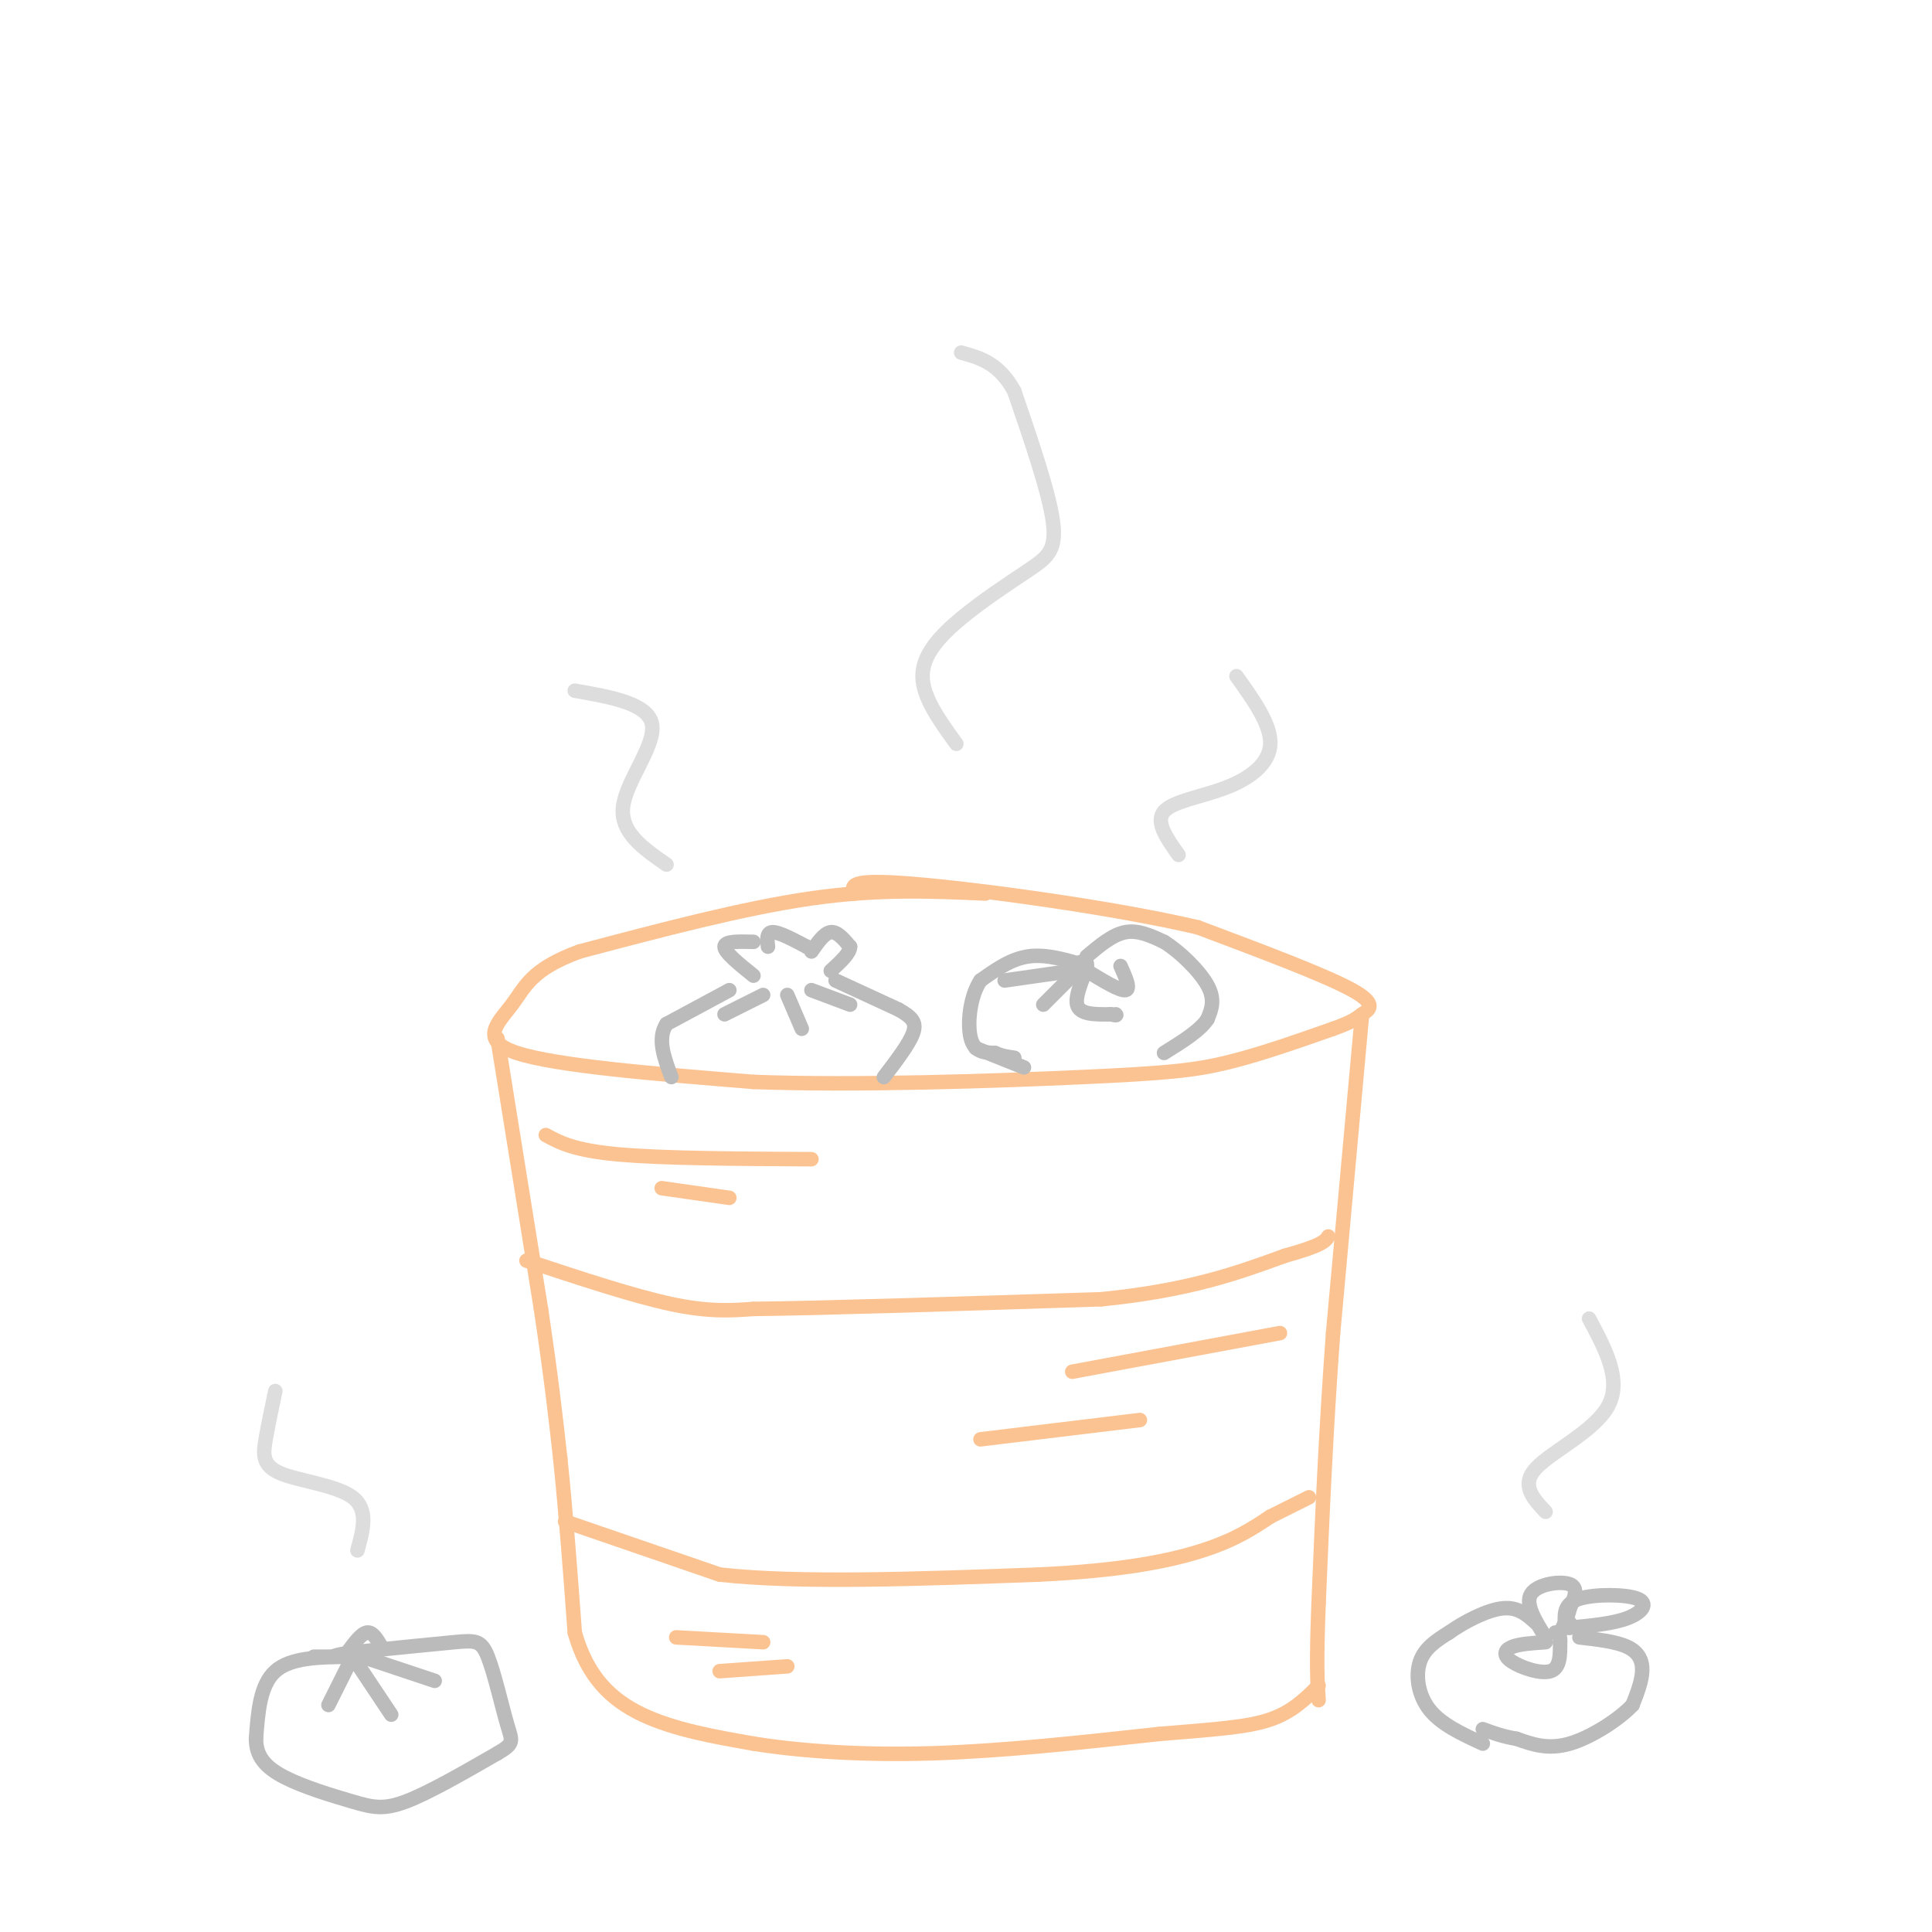 <svg viewBox='0 0 400 400' version='1.1' xmlns='http://www.w3.org/2000/svg' xmlns:xlink='http://www.w3.org/1999/xlink'><g fill='none' stroke='rgb(252,195,146)' stroke-width='3' stroke-linecap='round' stroke-linejoin='round'><path d='M204,185c-11.000,-0.500 -22.000,-1.000 -36,1c-14.000,2.000 -31.000,6.500 -48,11'/><path d='M120,197c-10.071,3.667 -11.250,7.333 -14,11c-2.750,3.667 -7.071,7.333 1,10c8.071,2.667 28.536,4.333 49,6'/><path d='M156,224c21.440,0.798 50.542,-0.208 68,-1c17.458,-0.792 23.274,-1.369 30,-3c6.726,-1.631 14.363,-4.315 22,-7'/><path d='M276,213c4.500,-1.619 4.750,-2.167 6,-3c1.250,-0.833 3.500,-1.952 -2,-5c-5.500,-3.048 -18.750,-8.024 -32,-13'/><path d='M248,192c-17.556,-4.111 -45.444,-7.889 -59,-9c-13.556,-1.111 -12.778,0.444 -12,2'/><path d='M103,215c0.000,0.000 9.000,56.000 9,56'/><path d='M112,271c2.167,14.500 3.083,22.750 4,31'/><path d='M116,302c1.167,11.167 2.083,23.583 3,36'/><path d='M119,338c2.556,9.111 7.444,13.889 14,17c6.556,3.111 14.778,4.556 23,6'/><path d='M156,361c9.711,1.556 22.489,2.444 37,2c14.511,-0.444 30.756,-2.222 47,-4'/><path d='M240,359c11.978,-0.978 18.422,-1.422 23,-3c4.578,-1.578 7.289,-4.289 10,-7'/><path d='M282,210c0.000,0.000 -6.000,66.000 -6,66'/><path d='M276,276c-1.500,20.333 -2.250,38.167 -3,56'/><path d='M273,332c-0.500,12.667 -0.250,16.333 0,20'/><path d='M109,261c11.083,3.667 22.167,7.333 30,9c7.833,1.667 12.417,1.333 17,1'/><path d='M156,271c14.833,-0.167 43.417,-1.083 72,-2'/><path d='M228,269c18.333,-1.833 28.167,-5.417 38,-9'/><path d='M266,260c7.833,-2.167 8.417,-3.083 9,-4'/><path d='M117,315c0.000,0.000 32.000,11.000 32,11'/><path d='M149,326c16.333,1.833 41.167,0.917 66,0'/><path d='M215,326c17.200,-0.800 27.200,-2.800 34,-5c6.800,-2.200 10.400,-4.600 14,-7'/><path d='M263,314c3.667,-1.833 5.833,-2.917 8,-4'/></g>
<g fill='none' stroke='rgb(187,187,187)' stroke-width='3' stroke-linecap='round' stroke-linejoin='round'><path d='M156,195c-3.000,-0.083 -6.000,-0.167 -6,1c0.000,1.167 3.000,3.583 6,6'/><path d='M159,196c-0.167,-1.500 -0.333,-3.000 1,-3c1.333,0.000 4.167,1.500 7,3'/><path d='M167,196c1.167,0.500 0.583,0.250 0,0'/><path d='M168,197c1.333,-1.917 2.667,-3.833 4,-4c1.333,-0.167 2.667,1.417 4,3'/><path d='M176,196c0.000,1.333 -2.000,3.167 -4,5'/><path d='M151,205c0.000,0.000 -13.000,7.000 -13,7'/><path d='M138,212c-2.000,3.000 -0.500,7.000 1,11'/><path d='M173,203c0.000,0.000 13.000,6.000 13,6'/><path d='M186,209c2.956,1.644 3.844,2.756 3,5c-0.844,2.244 -3.422,5.622 -6,9'/><path d='M225,200c-4.167,-1.250 -8.333,-2.500 -12,-2c-3.667,0.500 -6.833,2.750 -10,5'/><path d='M203,203c-2.222,3.311 -2.778,9.089 -2,12c0.778,2.911 2.889,2.956 5,3'/><path d='M206,218c1.500,0.667 2.750,0.833 4,1'/><path d='M224,200c0.000,0.000 -8.000,8.000 -8,8'/><path d='M222,200c1.644,-0.844 3.289,-1.689 3,0c-0.289,1.689 -2.511,5.911 -2,8c0.511,2.089 3.756,2.044 7,2'/><path d='M230,210c1.333,0.333 1.167,0.167 1,0'/><path d='M225,201c3.417,2.083 6.833,4.167 8,4c1.167,-0.167 0.083,-2.583 -1,-5'/><path d='M225,198c2.667,-2.250 5.333,-4.500 8,-5c2.667,-0.500 5.333,0.750 8,2'/><path d='M241,195c3.244,2.000 7.356,6.000 9,9c1.644,3.000 0.822,5.000 0,7'/><path d='M250,211c-1.500,2.333 -5.250,4.667 -9,7'/><path d='M202,217c0.000,0.000 10.000,4.000 10,4'/><path d='M158,206c0.000,0.000 -8.000,4.000 -8,4'/><path d='M163,206c0.000,0.000 3.000,7.000 3,7'/><path d='M168,205c0.000,0.000 8.000,3.000 8,3'/><path d='M222,201c0.000,0.000 -14.000,2.000 -14,2'/><path d='M307,361c-4.289,-1.978 -8.578,-3.956 -11,-7c-2.422,-3.044 -2.978,-7.156 -2,-10c0.978,-2.844 3.489,-4.422 6,-6'/><path d='M300,338c3.067,-2.178 7.733,-4.622 11,-5c3.267,-0.378 5.133,1.311 7,3'/><path d='M320,339c-2.156,-3.467 -4.311,-6.933 -3,-9c1.311,-2.067 6.089,-2.733 8,-2c1.911,0.733 0.956,2.867 0,5'/><path d='M325,333c-0.333,1.667 -1.167,3.333 -2,5'/><path d='M324,336c-0.077,-2.006 -0.155,-4.012 3,-5c3.155,-0.988 9.542,-0.958 12,0c2.458,0.958 0.988,2.845 -2,4c-2.988,1.155 -7.494,1.577 -12,2'/><path d='M325,337c-2.000,0.167 -1.000,-0.417 0,-1'/><path d='M320,340c-2.732,0.179 -5.464,0.357 -7,1c-1.536,0.643 -1.875,1.750 0,3c1.875,1.250 5.964,2.643 8,2c2.036,-0.643 2.018,-3.321 2,-6'/><path d='M323,340c0.167,-1.333 -0.417,-1.667 -1,-2'/><path d='M327,339c3.844,0.444 7.689,0.889 10,2c2.311,1.111 3.089,2.889 3,5c-0.089,2.111 -1.044,4.556 -2,7'/><path d='M338,353c-2.711,2.911 -8.489,6.689 -13,8c-4.511,1.311 -7.756,0.156 -11,-1'/><path d='M314,360c-3.000,-0.500 -5.000,-1.250 -7,-2'/><path d='M72,343c-5.917,0.083 -11.833,0.167 -15,3c-3.167,2.833 -3.583,8.417 -4,14'/><path d='M53,360c0.006,3.707 2.022,5.973 6,8c3.978,2.027 9.917,3.815 14,5c4.083,1.185 6.309,1.767 11,0c4.691,-1.767 11.845,-5.884 19,-10'/><path d='M103,363c3.587,-2.112 3.054,-2.391 2,-6c-1.054,-3.609 -2.630,-10.549 -4,-14c-1.370,-3.451 -2.534,-3.415 -7,-3c-4.466,0.415 -12.233,1.207 -20,2'/><path d='M74,342c-4.167,0.500 -4.583,0.750 -5,1'/><path d='M73,343c0.000,0.000 -5.000,10.000 -5,10'/><path d='M73,343c0.000,0.000 8.000,12.000 8,12'/><path d='M75,343c0.000,0.000 15.000,5.000 15,5'/><path d='M72,342c1.417,-1.917 2.833,-3.833 4,-4c1.167,-0.167 2.083,1.417 3,3'/><path d='M72,343c0.000,0.000 -7.000,0.000 -7,0'/></g>
<g fill='none' stroke='rgb(221,221,221)' stroke-width='3' stroke-linecap='round' stroke-linejoin='round'><path d='M198,154c-3.493,-4.825 -6.986,-9.649 -7,-14c-0.014,-4.351 3.450,-8.228 8,-12c4.550,-3.772 10.187,-7.439 14,-10c3.813,-2.561 5.804,-4.018 5,-10c-0.804,-5.982 -4.402,-16.491 -8,-27'/><path d='M210,81c-3.167,-5.833 -7.083,-6.917 -11,-8'/><path d='M138,179c-4.822,-3.333 -9.644,-6.667 -9,-12c0.644,-5.333 6.756,-12.667 6,-17c-0.756,-4.333 -8.378,-5.667 -16,-7'/><path d='M244,177c-2.429,-3.423 -4.857,-6.845 -3,-9c1.857,-2.155 8.000,-3.042 13,-5c5.000,-1.958 8.857,-4.988 9,-9c0.143,-4.012 -3.429,-9.006 -7,-14'/><path d='M74,321c1.173,-4.232 2.345,-8.464 -1,-11c-3.345,-2.536 -11.208,-3.375 -15,-5c-3.792,-1.625 -3.512,-4.036 -3,-7c0.512,-2.964 1.256,-6.482 2,-10'/><path d='M320,313c-2.600,-2.756 -5.200,-5.511 -2,-9c3.200,-3.489 12.200,-7.711 15,-13c2.800,-5.289 -0.600,-11.644 -4,-18'/></g>
<g fill='none' stroke='rgb(252,195,146)' stroke-width='3' stroke-linecap='round' stroke-linejoin='round'><path d='M113,235c2.917,1.583 5.833,3.167 15,4c9.167,0.833 24.583,0.917 40,1'/><path d='M137,246c0.000,0.000 14.000,2.000 14,2'/><path d='M265,276c0.000,0.000 -43.000,8.000 -43,8'/><path d='M236,294c0.000,0.000 -33.000,4.000 -33,4'/><path d='M140,339c0.000,0.000 18.000,1.000 18,1'/><path d='M149,346c0.000,0.000 14.000,-1.000 14,-1'/></g>
</svg>